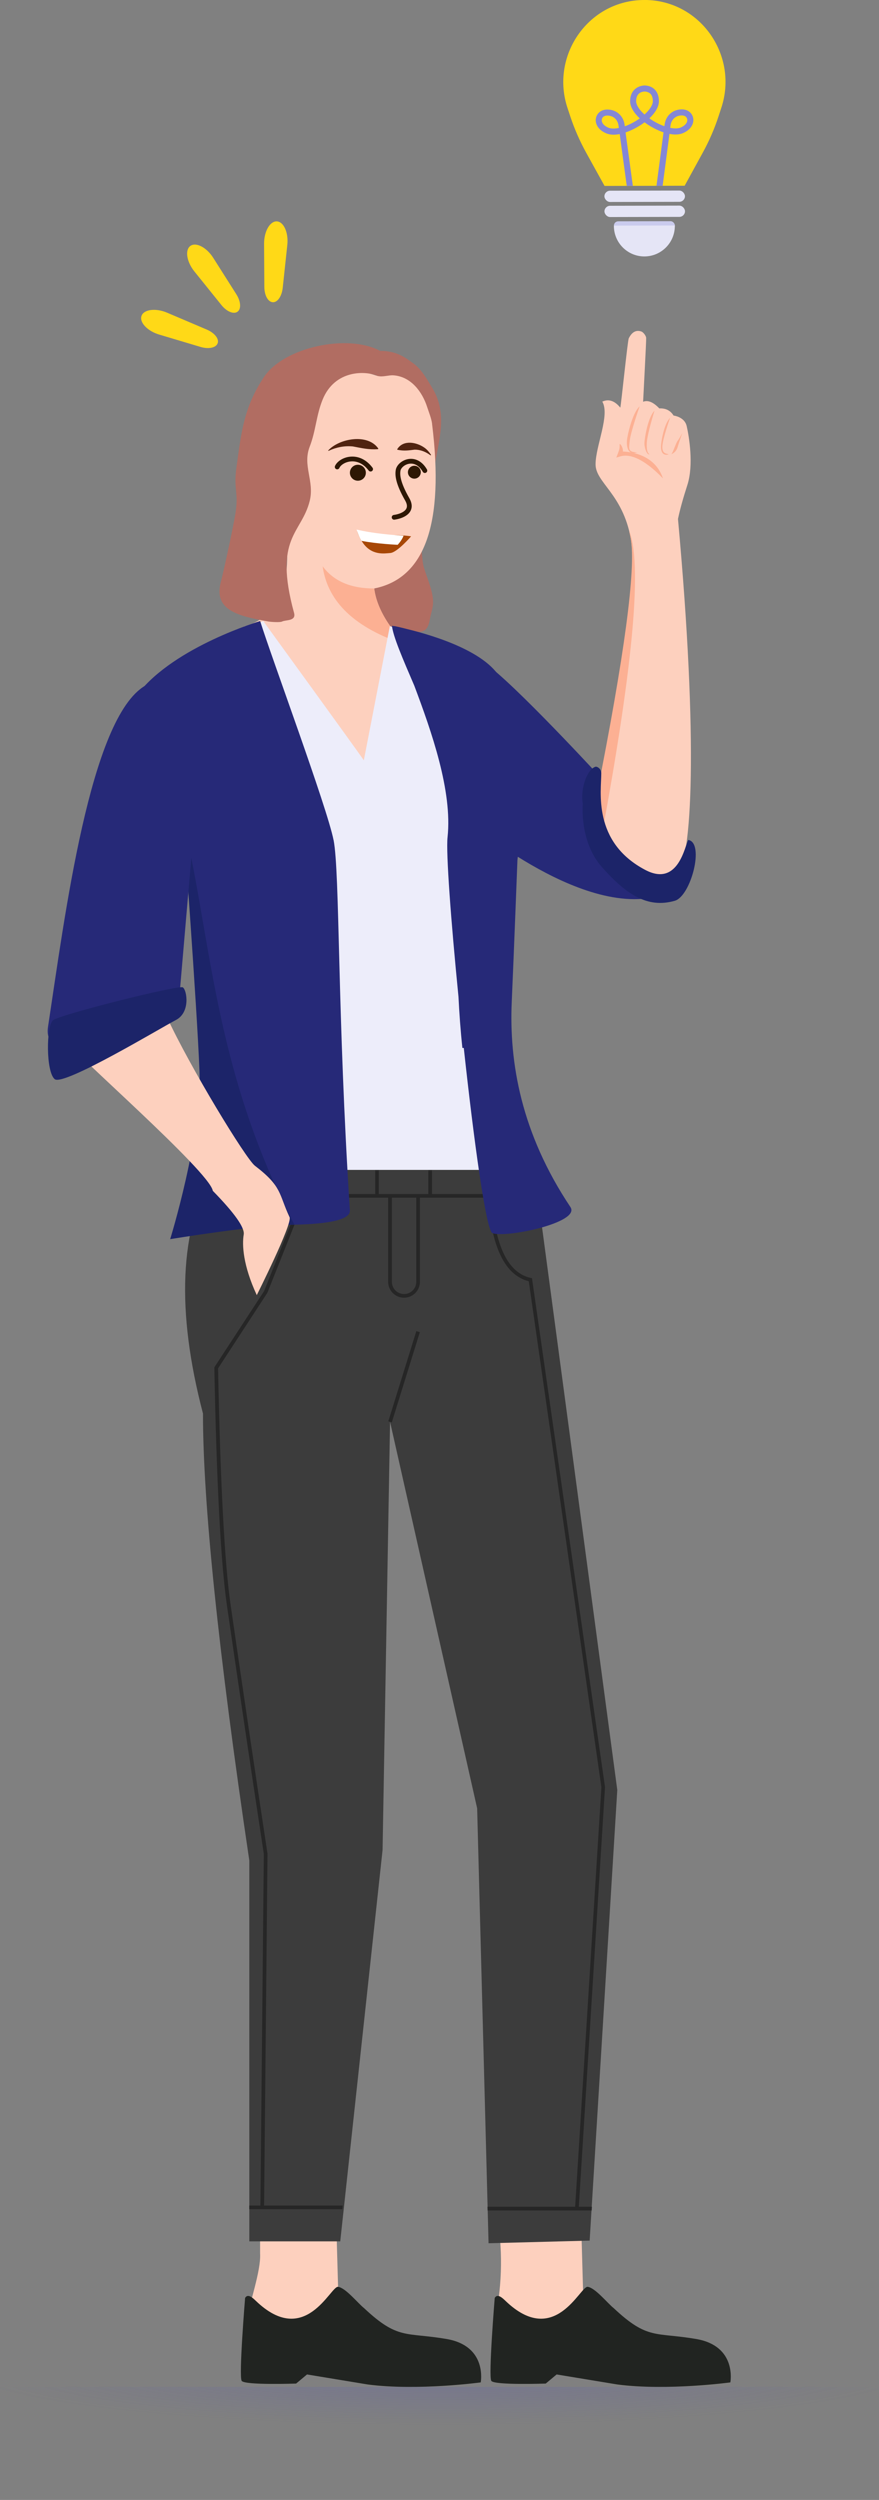 <svg xmlns="http://www.w3.org/2000/svg" id="Ebene_2" data-name="Ebene 2" viewBox="0 0 233.46 663.66" width="233.46" height="663.66"><rect x="0" y="0" width="233.46" height="663.66" fill="#808080" stroke="none"/><defs><style> .cls-1 { fill: url(#radial-gradient); isolation: isolate; opacity: .25; } .cls-1, .cls-2, .cls-3, .cls-4, .cls-5, .cls-6, .cls-7, .cls-8, .cls-9, .cls-10, .cls-11, .cls-12, .cls-13, .cls-14, .cls-15, .cls-16, .cls-17, .cls-18, .cls-19, .cls-20, .cls-21, .cls-22, .cls-23 { stroke-width: 0px; } .cls-2, .cls-8, .cls-12, .cls-15, .cls-18, .cls-22 { fill-rule: evenodd; } .cls-2, .cls-20 { fill: #fff; } .cls-3 { fill: #8487d6; } .cls-4 { fill: #ffd917; } .cls-5 { fill: #262978; } .cls-24 { stroke: #2d1704; stroke-linecap: round; stroke-miterlimit: 10; stroke-width: 1.27px; } .cls-24, .cls-10 { fill: none; } .cls-6 { fill: #a74706; } .cls-7 { fill: #2d1704; } .cls-8, .cls-11 { fill: #fcb093; } .cls-9 { fill: #ededfa; } .cls-12 { fill: #fdd0be; } .cls-13 { fill: #212421; } .cls-14 { fill: #1c2469; } .cls-15 { fill: #fdd0be; } .cls-16 { fill: #cacbed; } .cls-17 { fill: #b16d62; } .cls-25 { clip-path: url(#clippath); } .cls-18 { fill: #fcb093; } .cls-19 { fill: #e5e5f6; } .cls-26 { mask: url(#mask-1); } .cls-27 { mask: url(#mask); } .cls-21 { fill: #262626; } .cls-22 { fill: #3c3c3c; } .cls-23 { fill: #502310; } </style><mask id="mask" x="49.14" y="310.57" width="114.81" height="280.91" maskUnits="userSpaceOnUse"><path class="cls-2" d="M141.93,310.57l22.02,164.63-7.45,114.8-26.85.7-2.93-110.64-23.13-102.6-1.99,113.67-11.24,100.35h-24.15v-97.53c-8.21-55.27-12.31-94.83-12.31-118.69-7.16-27.37-6.22-48.94,2.8-64.69h85.24Z" /></mask><mask id="mask-1" x="49.14" y="310.57" width="114.81" height="280.91" maskUnits="userSpaceOnUse"><path class="cls-2" d="M141.93,310.57l22.02,164.63-7.45,114.8-26.85.7-2.93-110.64-23.13-102.6-1.99,113.67-11.24,100.35h-24.15v-97.53c-8.21-55.27-12.31-94.83-12.31-118.69-7.16-27.37-6.22-48.94,2.8-64.69h85.24Z" /></mask><clipPath id="clippath"><path class="cls-10" d="M170.44.01c-14.47.45-24.28,14.97-19.7,28.7l.74,2.23c1.11,3.33,2.53,6.55,4.22,9.62l4.87,8.8,21.27-.05,4.83-8.82c1.69-3.08,3.09-6.3,4.18-9.64l.73-2.23C196.12,14.87,186.25.4,171.77,0c-.22,0-.44,0-.67,0s-.44,0-.66.01Z" /></clipPath><radialGradient id="radial-gradient" cx="736.21" cy="-9776.57" fx="736.21" fy="-9776.57" r="300.97" gradientTransform="translate(-192.1 139.95) scale(.42 -.05)" gradientUnits="userSpaceOnUse"><stop offset="0" stop-color="#5053c4" /><stop offset="1" stop-color="#5053c4" stop-opacity="0" /></radialGradient></defs><g><g id="woman-white-01"><g id="foot"><path class="cls-15" d="M153.76,569.19l1.32,46.67-15.54,4.52-7.67-6.01.57-4.27c.61-4.63.78-9.32.49-13.98l-1.81-29.63,22.63,2.71Z" /><path class="cls-13" d="M131.41,610.02c.74-1.23,2.04.03,2.84.79,13.12,12.61,19.84-3.95,21.83-3.72,1.99.22,5.39,4.48,6.9,5.64,9.06,8.51,11.04,6.34,21.94,8.21,10.91,1.88,9.06,11.52,9.06,11.52,0,0-16.81,2.28-30.02.55l-16.12-2.66-2.89,2.42s-13.67.48-14.46-.72c-.8-1.2.91-22.03.91-22.03" /></g><g id="foot-2" data-name="foot"><path class="cls-15" d="M88.72,569.19l1.32,46.67-15.54,4.52-8.3,2.07-.61-6.44c.61-4.63,3.77-13.11,3.49-17.77v-31.39s19.65,2.35,19.65,2.35Z" /><path class="cls-13" d="M65.11,610.02c.74-1.23,2.04.03,2.84.79,13.12,12.61,19.84-3.95,21.83-3.72,1.99.22,5.39,4.48,6.9,5.64,9.06,8.51,11.04,6.34,21.94,8.21,10.91,1.88,9.06,11.52,9.06,11.52,0,0-16.81,2.28-30.02.55l-16.12-2.66-2.89,2.42s-13.67.48-14.46-.72c-.8-1.2.91-22.03.91-22.03" /></g><g id="legs"><path class="cls-22" d="M141.93,310.57l22.02,164.63-7.34,119.62-26.85.7-3.03-115.46-23.13-102.6-1.99,113.67-11.24,103.89h-24.15v-101.07c-8.21-55.27-12.31-94.83-12.31-118.69-7.16-27.37-6.22-48.94,2.8-64.69h85.24Z" /><g><rect class="cls-21" x="94.78" y="364.99" width="25.08" height=".97" transform="translate(-273.54 359.47) rotate(-72.73)" /><path class="cls-21" d="M141.36,339.67l-.05-.34-.33-.07c-6.05-1.31-9.53-8.49-10.35-21.31h12.28l-.13-.97h-12.18v-6.41h-.97v6.41s-75.75,0-75.75,0v.97s49.21,0,49.21,0v22.34c0,2.32,1.89,4.22,4.22,4.22s4.22-1.89,4.22-4.22v-22.34s18.13,0,18.13,0c.83,13.13,4.46,20.59,10.78,22.19l19.29,134.33-7,111.82.97.07,6.99-111.93-19.35-134.76ZM110.56,340.29c0,1.79-1.45,3.24-3.24,3.24-1.79,0-3.24-1.45-3.24-3.24v-22.34s6.48,0,6.48,0v22.34Z" /><g class="cls-27"><rect class="cls-21" x="113.76" y="310.57" width=".97" height="6.89" /></g><g class="cls-26"><path class="cls-21" d="M70.13,586h-.97s.91-93.81.91-93.81c-3.5-23.01-6.79-45.24-9.8-65.99-1.62-11.22-2.75-32.44-3.34-63.07v-.15s13.22-20.24,13.22-20.24l10.1-25.37v-6.8h.97s-.03,7.07-.03,7.07l-10.17,25.55-13.1,20.07c.6,30.51,1.72,51.64,3.33,62.8,3,20.75,6.3,42.97,9.8,66.06l-.91,93.87ZM100.62,317.46h-.97v-6.89h.97s0,6.89,0,6.89Z" /></g><polygon class="cls-21" points="157.21 585.83 129.48 585.83 129.5 586.81 157.15 586.81 157.21 585.83" /><polygon class="cls-21" points="91.02 585.51 66.2 585.51 66.2 586.48 90.91 586.48 91.02 585.51" /></g></g></g><g><g><path class="cls-17" d="M100.39,98.81s.56-5.65.56-5.65c4.61-.08,7.17,2.15,8.57,3.12,2.4,1.65,3.68,4.09,5.21,6.57,3.84,6.23,2.28,12.38,1.01,19.12-.56,2.99-.8,6.1-1.59,9.03-.75,2.78-2.66,5.04-3.88,7.61-.33.69-.61,1.44-.46,2.19.15.77.73,1.37,1.15,2.04,1.45,2.32.87,5.35,1.67,7.97.82,2.72,2.66,6.67,2.36,9.71-.14,1.34-.6,2.63-.83,3.95-.7,3.97-2.55,3.38-5.93,3-2.18-.25-10.35,1.63-9.9-2.92,0,0,1.26-14.67,1.26-14.67l-.52-16.45-.64-20.07v-10.85s2.58-3.92,1.96-3.72Z" /><g id="woman-white-04"><g><g id="head"><g><path class="cls-15" d="M114.76,112.56c3.26,26.42-1.87,40.98-15.37,43.66.69,5.58,4.51,11.65,11.47,18.21,10.43,9.85,4.22,41.91-12.42,31.01-11.1-7.27-30.8-35.58-33.67-39.1,10.37-2.87,13.73-13.23,10.09-31.08-7.53-4.72-9.94-8.62-9.13-13.01,1.21-6.58,6.42-4.23,8.49.74,2.07,4.97,2.95,7.93,3.73,0,.78-7.93.85-5.72,2.62-11.28,5.85-18.42,16.61-12.65,19.83-11.88,1.31.31,2.83-.28,4.1-.19,4.62.32,7.65,4.34,8.96,8.43.45,1.4,1.13,3.02,1.31,4.47Z" /><path class="cls-18" d="M85.69,150.33c2.93,3.96,7.5,5.92,13.7,5.89.57,4.61,3.32,9.58,8.19,14.87-13.26-4.35-20.56-11.26-21.89-20.76Z" /></g></g><g><g><path class="cls-6" d="M103.66,146.81c-1.47.1-4.97.8-7.4-2.87-.57-.87-1.05-1.82-1.38-2.84,4.36,1.05,9.43.88,12.14,1.04,1.13.07,2.17.24,2.17.24,0,0-3.71,4.31-5.53,4.43Z" /><path class="cls-20" d="M105.63,144.63s-5.52-.24-9.6-1.05c-.57-.87-1-1.98-1.32-3,4.36,1.05,9.78,1.48,12.48,1.63-.44,1.23-1.56,2.41-1.56,2.41Z" /></g><g><circle class="cls-7" cx="95.05" cy="125.5" r="2.12" /><path class="cls-24" d="M89.56,123.96c.84-1.92,5.53-3.85,8.87.58" /><circle class="cls-7" cx="110.05" cy="125.36" r="1.71" /><path class="cls-24" d="M104.68,137.33c1.88-.25,5.38-1.43,3.49-4.75-2.53-4.43-2.68-6.55-2.4-7.88h0c.55-1.99,4.6-3.99,7.07.23" /><path class="cls-23" d="M100.34,119.25c-2.44.16-4.33-.3-6.6-.73-2.21-.22-4.4.2-6.43,1.15-.06.03-.14,0-.16-.06,2.87-3.19,10.46-4.63,13.3-.57.06.08,0,.21-.11.2h0Z" /><path class="cls-23" d="M105.52,119.22c1.62-2.55,5.14-1.84,7.23-.36.71.51,1.26,1.17,1.71,1.86.06.09-.05.2-.14.14-1.24-.92-2.66-1.5-4.18-1.49-1.6.2-2.82.4-4.54.04-.08-.01-.12-.11-.08-.18h0Z" /></g></g></g></g><path class="cls-17" d="M62.49,136.56c1-5.96-.52-6.37.3-12.37,1.31-9.6,1.98-16.02,7.28-24.05s22.38-11.61,30.88-6.99c-.09,2.21-.48,4.47-.56,6.69-3.22-1.48-11.45-1.74-14.7,6.24-1.71,4.2-1.79,8.26-3.43,12.49-1.97,5.06,1.31,9.14,0,14.41-2.18,8.76-9.66,9.58-4.16,29.72.62,2.26-2.2,1.8-3.17,2.3-.54.28-3,.11-3.59,0-8.01-1.42-14.64-2.97-12.71-10.4.91-3.51,3.27-14.47,3.86-18.05Z" /></g><path class="cls-9" d="M127.19,310.57s-1.63,0-39.39,0c-16.49,0-29.51,0-29.51,0l-6.98-137.27,18.61-8.43s25.54,35.17,26.71,36.98l6.91-35.64,19.76,7.06,3.89,137.31Z" /><path class="cls-5" d="M88.59,223.01c-1.69-8.63-16.6-48.78-19.49-58.14,0,0-22.61,6.71-32.38,19.21l12.81,42.17,11.81,98.39s31.96,2.44,31.59-3.3c-3.36-51.98-2.64-89.7-4.33-98.33" /><path class="cls-14" d="M78.2,325.12c-9.13-.08-33,3.84-33,3.84,0,0,8.46-27.35,7.78-44.66-.68-17.31-4.34-66.59-4.34-66.59l-.26-.13-.13-1.31c7.83,30.91,8.02,67.02,29.95,108.85" /><path class="cls-5" d="M51.31,221.92l-3.8,44.2-19.83,7.71-4.05,3.47s-12.12,3.47-10.88-4.69c4.47-29.37,11.11-82.07,25.84-90.6l12.72,39.91Z" /></g></g><g><g><path class="cls-5" d="M151.52,320.46c-13.12-19.63-16.32-38.41-15.6-54.54.54-12.09,1.51-37.58,1.51-37.58,0,0,4.24-33.55-4.11-47.45-3.39-7.69-17.89-12.11-25.1-13.87-2.11-.55-3.46-.82-3.46-.82,0,.01,0,.03,0,.04-.42-.08-.66-.13-.66-.13.31,2.89,2.84,8.71,5.94,15.93,4.54,12.08,10.15,27.94,8.83,40.2-.45,4.14.91,22.28,2.9,42.36.21,4.34.54,8.9,1.04,13.6h.37c2.69,24.79,5.93,48.45,7.6,49.15,3.35,1.4,23.5-2.75,20.73-6.9Z" /><g><g><g id="arm"><path class="cls-12" d="M131.49,184.54l27.94,23.97c7.55-37.97,9.53-57.58,8.11-65.52-2.14-11.91-9.36-14.85-9.36-19.72,0-4.87,3.88-13.08,1.79-16.65,1.69-.77,3.28-.24,4.78,1.6.24-.92,1.94-17.78,2.25-18.41.85-1.7,1.98-2.29,3.38-1.79.48.19,1.19,1.09,1.24,1.67.06.68-.79,16.22-.81,16.97,1.26-.51,2.69.08,4.3,1.76,1.69-.08,2.95.55,3.78,1.89,1.29.2,3.07.96,3.49,2.79.63,2.74,1.91,10.31.18,15.66-1.15,3.56-1.98,6.57-2.49,9.01,5.44,59.51,3.74,90.81-.37,94.52-4.11,3.7-26.57-4.81-49.66-17.07l1.44-30.66Z" /><path class="cls-8" d="M136.2,217.47l23.79,3.39c7.42-40.36,10.83-69.69,7.22-79.71l-.03.2c.13.53.25,1.07.35,1.64,1.42,7.94-1.64,30.9-9.2,68.87l-22.83-.84.69,6.45Z" /><path class="cls-11" d="M164.75,121.16l-1.06.32.4-1.04c.5-1.29.49-1.49.48-2.56.26-.14,1.03,1.21.85,1.98,3.09.15,8.65,1.27,10.66,7.12.09.27-6.34-7.32-11.32-5.82Z" /></g><path class="cls-5" d="M181.93,234.56c-19.92,14.73-54.46-14.53-55.49-14.67-7.19-.95-3.97-46.33,1-44.57s30.54,29.42,30.54,29.42c0,0-1.36,15.17,5.37,22.44,7.61,8.22,20.12,6.24,18.58,7.37Z" /></g><path class="cls-11" d="M169.88,107.9s-2.34,6.66-2.61,9.02-.49,3.06,1.95,3.18c-2.62.87-2.81-1.8-2.71-3.15s1.47-7.42,3.37-9.06Z" /><path class="cls-11" d="M173.84,109.02s-1.97,6.27-2.06,8.65.42,2.69.72,2.93c-.6.27-1.34-1.49-1.34-2.84s.91-6.97,2.68-8.74Z" /><path class="cls-11" d="M177.98,110.91s-1.98,5.5-2.06,7.63,1.39,1.85,1.66,2.06c-.54.24-2.26.44-2-2.53.11-1.21.81-5.58,2.4-7.16Z" /><path class="cls-11" d="M181.23,114.92s-.72,1.4-1.24,2.08-1.28,3.3-1.72,3.59c1.44-.59,1.68-1.79,1.84-2.35s1.12-3.33,1.12-3.33Z" /></g></g><path class="cls-14" d="M154.78,213.4s-.94,10,5.09,16.79c6.31,7.1,11.98,11.06,19.36,8.94,4.28-1.23,7.98-15.43,3.57-16.15-.88,1.4-2.58,12.59-11.38,7.98-14.17-7.43-11.7-21.03-11.72-25.73,0-1.14-1.12-1.81-1.54-1.68-2.16.64-4.09,5.69-3.37,9.86Z" /></g><path class="cls-4" d="M63.08,82.76h0c-1.03.73-2.88-.04-4.28-1.79l-7.19-8.93c-2.05-2.55-2.53-5.69-1.04-6.76h0c1.49-1.07,4.31.4,6.06,3.16l6.14,9.68c1.2,1.9,1.34,3.9.31,4.63Z" /><path class="cls-4" d="M72.45,80.23h0c-1.26-.06-2.23-1.82-2.24-4.06l-.07-11.46c-.02-3.27,1.56-6.03,3.39-5.94h0c1.83.09,3.13,3,2.78,6.25l-1.22,11.4c-.24,2.23-1.38,3.88-2.64,3.82Z" /><path class="cls-4" d="M57.8,91.14h0c-.43,1.19-2.39,1.6-4.54.96l-10.98-3.28c-3.13-.93-5.31-3.25-4.69-4.97h0c.62-1.73,3.78-2.12,6.79-.84l10.55,4.49c2.06.88,3.31,2.45,2.88,3.64Z" /><path id="hand" class="cls-15" d="M56.52,316.13c5.77,5.91,8.51,9.77,8.21,11.6-.45,2.74-.22,8.13,3.47,16.09,0,0,9.52-18.96,8.71-20.69-2.94-6.26-1.91-8.08-9.21-13.66-2.39-1.83-17.17-26.06-23.37-39.47s-26.86,4.26-26.28,6.73c.46,1.95,37.59,34.22,38.47,39.39Z" /><path class="cls-14" d="M14.07,270.86c-1.8,1.51-1.9,13.65.45,15.62,2.34,1.97,28.26-13.66,32.19-15.69,3.93-2.03,2.93-7.97,1.85-8.67-1.08-.7-32.69,7.22-34.49,8.74" /><g><path class="cls-4" d="M170.44.01c-14.47.45-24.28,14.97-19.7,28.7l.74,2.23c1.11,3.33,2.53,6.55,4.22,9.62l4.87,8.8,21.27-.05,4.83-8.82c1.69-3.08,3.09-6.3,4.18-9.64l.73-2.23C196.12,14.87,186.25.4,171.77,0c-.22,0-.44,0-.67,0s-.44,0-.66.01Z" /><rect class="cls-19" x="160.53" y="50.6" width="21.39" height="2.99" rx="1.5" ry="1.5" transform="translate(342.57 103.81) rotate(179.87)" /><rect class="cls-19" x="160.54" y="54.6" width="21.39" height="2.99" rx="1.5" ry="1.5" transform="translate(342.6 111.81) rotate(179.87)" /><rect class="cls-16" x="163.05" y="58.74" width="16.19" height="2.27" rx="1.13" ry="1.13" transform="translate(342.43 119.36) rotate(179.87)" /><path class="cls-19" d="M171.16,59.87h0c4.47,0,8.1,3.63,8.1,8.1v.1h-16.19v-.1c0-4.47,3.63-8.1,8.1-8.1Z" transform="translate(342.46 127.56) rotate(179.87)" /><g class="cls-25"><path class="cls-3" d="M175.44,53.48l-1.6-.21,2.39-18.14c-1.49-.49-2.96-1.25-4.14-2.03-.32-.21-.62-.42-.9-.63-.29.22-.59.43-.9.64-1.19.78-2.65,1.54-4.14,2.05l2.47,18.13-1.59.22-2.44-17.92c-1.31.26-2.58.24-3.62-.21-2.58-1.11-2.9-3.05-2.7-3.96.15-.94,1.09-2.6,3.61-2.31.78.09,1.48.35,2.1.78,1.03.71,1.72,1.87,1.9,3.18l.06.46c1.13-.4,2.33-1,3.47-1.75.17-.12.35-.23.51-.35-1.63-1.51-2.56-3.12-2.56-4.54,0-2.14,1.04-3.17,1.91-3.67.88-.49,1.73-.53,1.89-.53.21,0,1.6,0,2.66,1,.78.74,1.18,1.81,1.19,3.18,0,1.42-.92,3.03-2.54,4.55.17.12.34.23.51.35,1.14.75,2.35,1.34,3.48,1.74l.06-.46c.17-1.31.86-2.48,1.88-3.19.61-.43,1.32-.69,2.09-.79,2.52-.3,3.47,1.35,3.62,2.29.2.91-.11,2.85-2.68,3.97-1.04.45-2.31.47-3.62.22l-2.36,17.93ZM178.01,33.94c1.12.22,2.09.21,2.77-.08,1.91-.83,1.78-1.99,1.75-2.16v-.04s-.01-.02-.01-.02c-.05-.26-.33-1.15-1.85-.97-.51.06-.97.23-1.36.51-.65.46-1.1,1.22-1.21,2.08l-.09.69ZM159.83,31.75c-.03.19-.13,1.34,1.76,2.15.68.29,1.65.3,2.77.07l-.09-.69c-.12-.86-.56-1.62-1.22-2.08-.4-.27-.85-.44-1.36-.5-1.52-.17-1.8.71-1.84.99v.06ZM170.59,24.38c-.67.18-1.64.75-1.63,2.5,0,1,.83,2.28,2.22,3.52,1.38-1.25,2.21-2.54,2.21-3.53,0-.9-.23-1.58-.67-2-.62-.59-1.51-.57-1.52-.57h-.03c-.1,0-.32.02-.58.09Z" /></g></g><rect class="cls-1" y="633.66" width="233.46" height="30" /></svg>